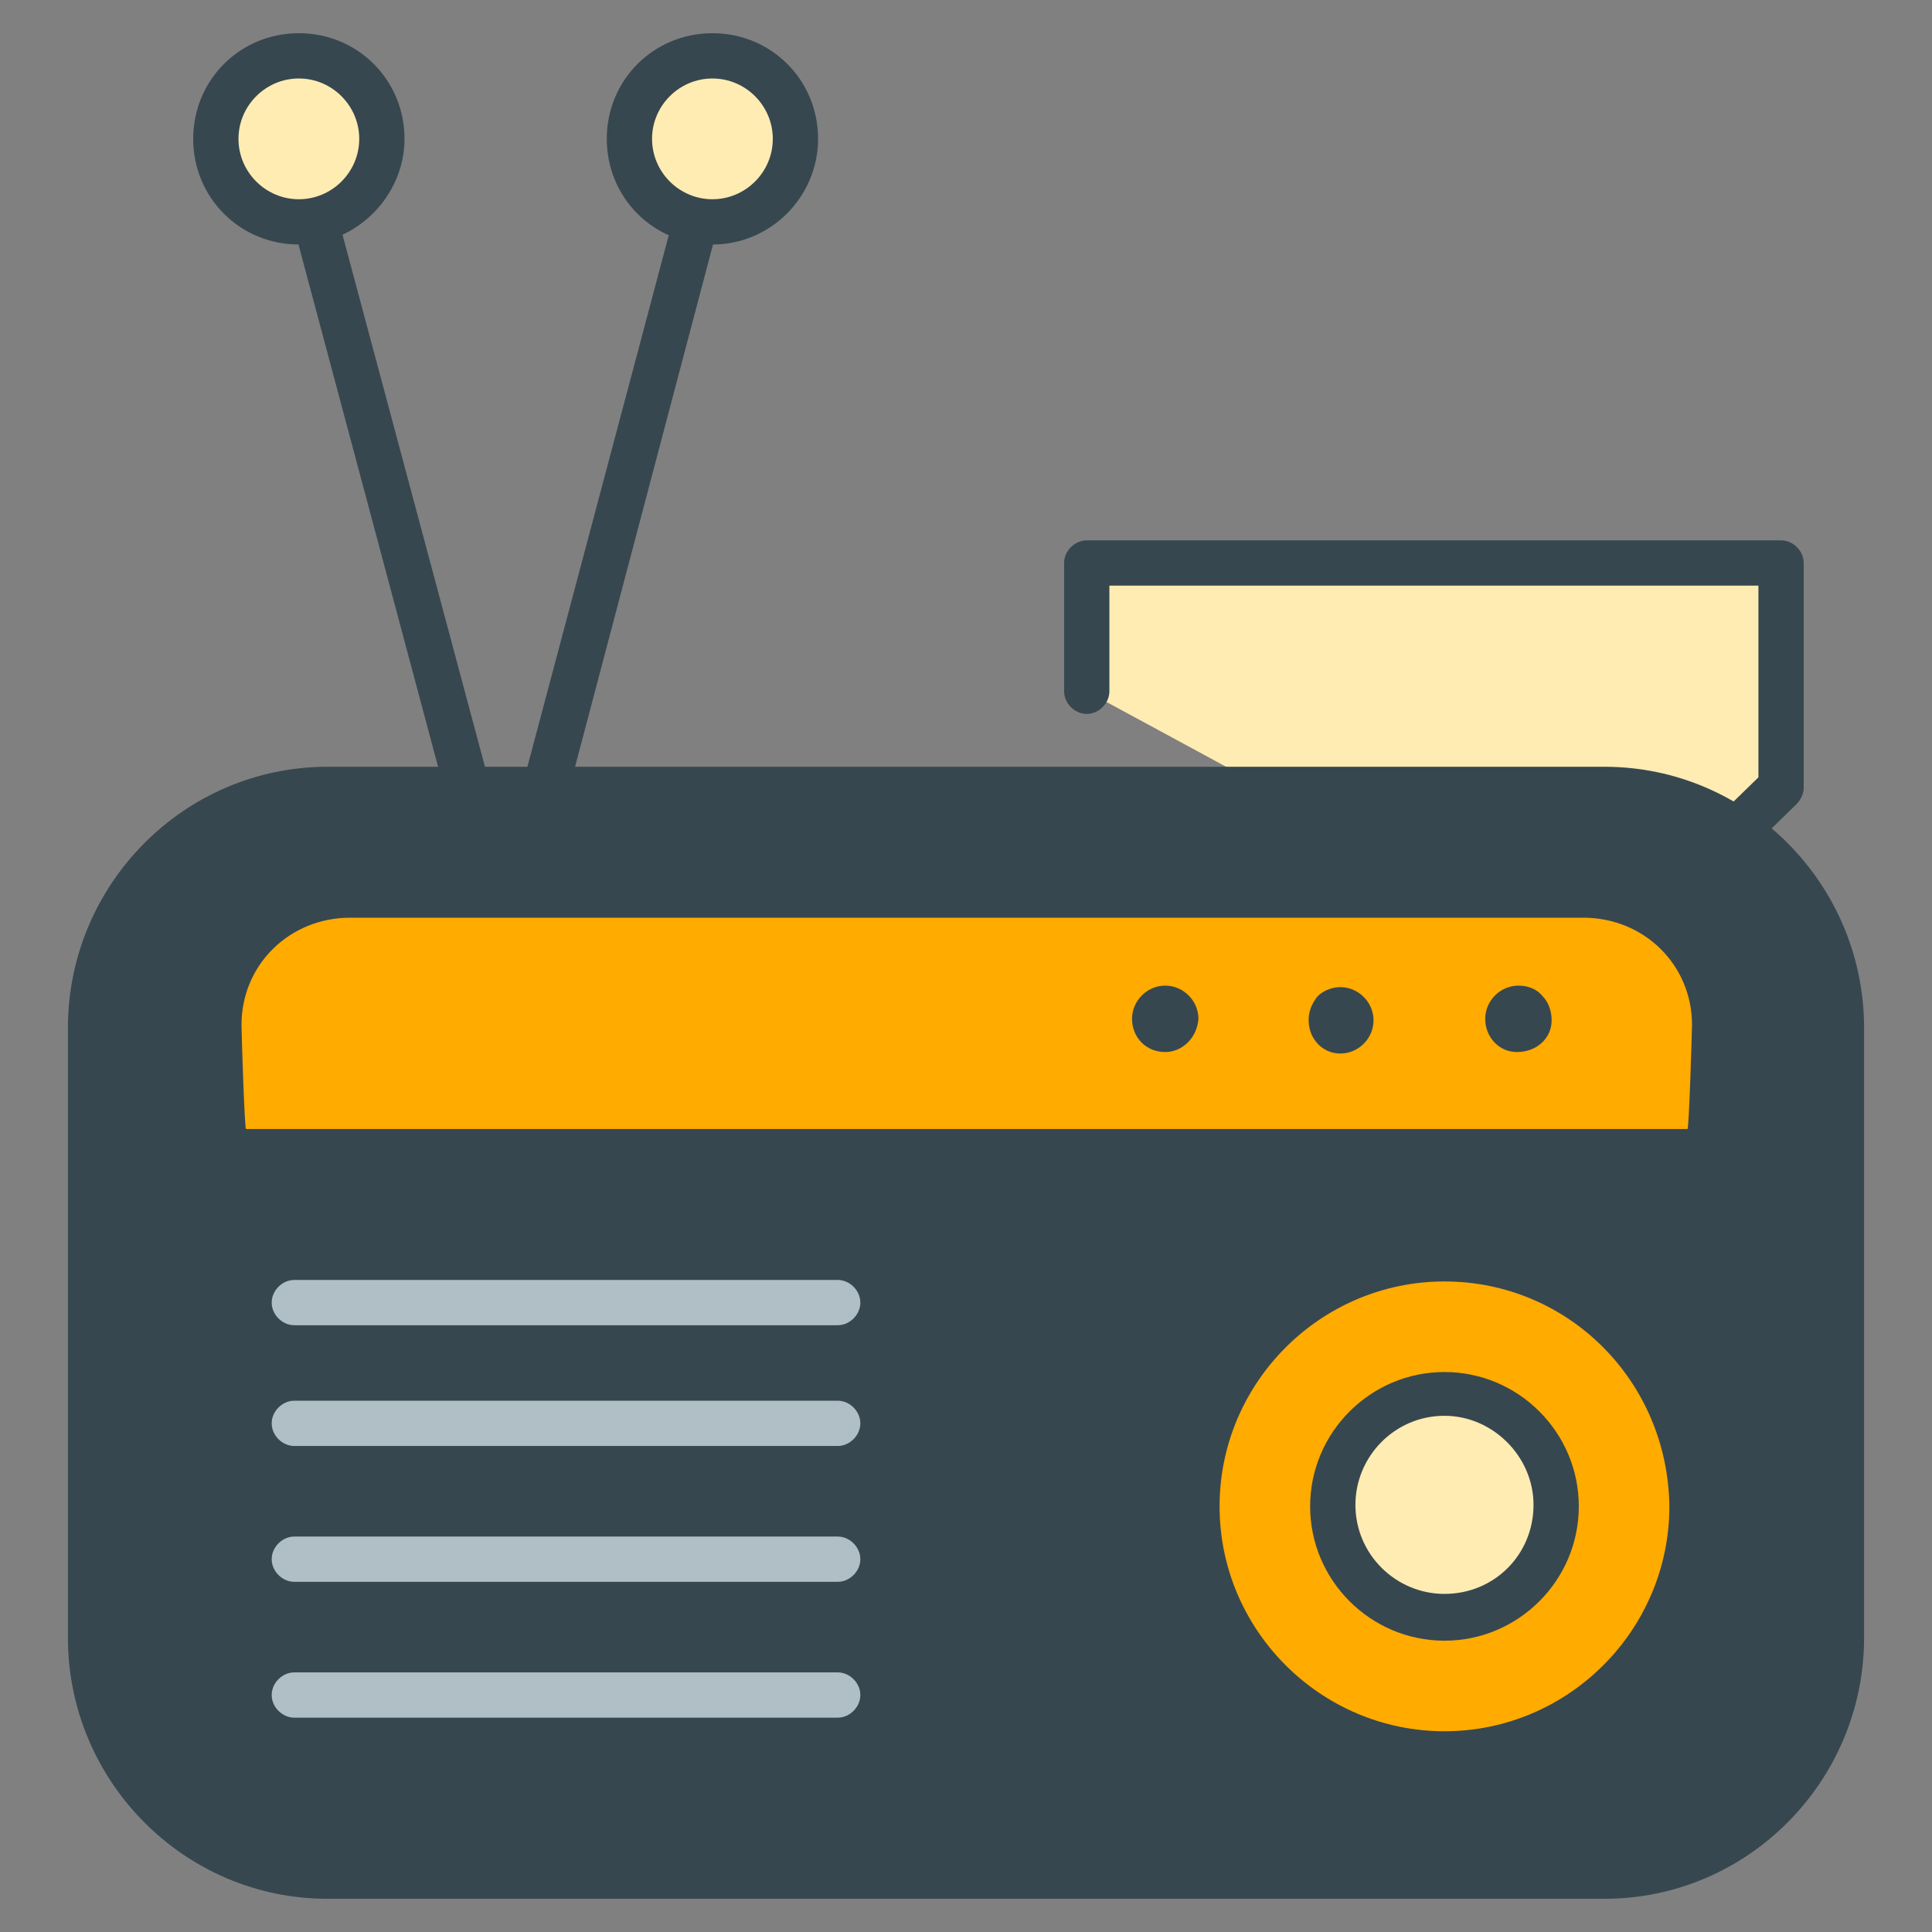 <?xml version="1.0" encoding="utf-8"?>
<!-- Generator: Adobe Illustrator 16.0.0, SVG Export Plug-In . SVG Version: 6.00 Build 0)  -->
<!DOCTYPE svg PUBLIC "-//W3C//DTD SVG 1.1//EN" "http://www.w3.org/Graphics/SVG/1.1/DTD/svg11.dtd">
<svg version="1.1" id="Layer_1" xmlns="http://www.w3.org/2000/svg" xmlns:xlink="http://www.w3.org/1999/xlink" x="0px" y="0px"
	 width="128px" height="128px" viewBox="0 0 128 128" enable-background="new 0 0 128 128" xml:space="preserve">
<rect x="0" y="0" width="128" height="128" fill="#808080" stroke="none"/>
<g>
	<g>
		<polyline fill="#FFECB3" points="72,45.8 72,37.3 118,37.3 118,52.2 105.8,64.1 		"/>
		<path fill="#37474F" d="M105.8,65.6c-0.4,0-0.8-0.2-1.1-0.5c-0.6-0.6-0.6-1.5,0-2.1l11.8-11.5V38.8h-43v7c0,0.8-0.7,1.5-1.5,1.5
			s-1.5-0.7-1.5-1.5v-8.5c0-0.8,0.7-1.5,1.5-1.5h46c0.8,0,1.5,0.7,1.5,1.5v14.9c0,0.4-0.2,0.8-0.5,1.1l-12.2,11.9
			C106.5,65.5,106.1,65.6,105.8,65.6z"/>
	</g>
	<g>
		<path fill="#37474F" d="M34.7,67.9c-0.7,0-1.3-0.4-1.4-1.1L18.6,11.8c-0.2-0.8,0.3-1.6,1.1-1.8c0.8-0.2,1.6,0.3,1.8,1.1L36.2,66
			c0.2,0.8-0.3,1.6-1.1,1.8C35,67.8,34.8,67.9,34.7,67.9z"/>
	</g>
	<g>
		<path fill="#37474F" d="M32.4,67.9c-0.1,0-0.3,0-0.4-0.1c-0.8-0.2-1.3-1-1.1-1.8l14.6-54.9c0.2-0.8,1-1.3,1.8-1.1
			c0.8,0.2,1.3,1,1.1,1.8L33.9,66.7C33.7,67.4,33.1,67.9,32.4,67.9z"/>
	</g>
	<g>
		<path fill="#37474F" d="M122,108.5c0,8.6-7,15.8-15.7,15.8H21.7C13,124.3,6,117.1,6,108.5V68.1c0-8.6,7-15.8,15.7-15.8h84.6
			c8.6,0,15.7,7.2,15.7,15.8V108.5z"/>
		<path fill="#37474F" d="M106.3,125.8H21.7c-9.5,0-17.2-7.8-17.2-17.3V68.1c0-9.5,7.7-17.3,17.2-17.3h84.6
			c9.5,0,17.2,7.8,17.2,17.3v40.4C123.5,118,115.8,125.8,106.3,125.8z M21.7,53.8c-7.8,0-14.2,6.4-14.2,14.3v40.4
			c0,7.9,6.4,14.3,14.2,14.3h84.6c7.8,0,14.2-6.4,14.2-14.3V68.1c0-7.9-6.4-14.3-14.2-14.3H21.7z"/>
	</g>
	<g>
		<path fill="#FFAB00" d="M111.8,74.8c0.1,0,0.3-6.5,0.3-6.9c0-4-3.2-7.1-7.2-7.1H23.2c-4,0-7.2,3.1-7.2,7.1c0,0.5,0.2,6.9,0.3,6.9
			H111.8z"/>
	</g>
	<g>
		<g>
			<path fill="#B0BEC5" d="M55.5,87.8h-36c-0.8,0-1.5-0.7-1.5-1.5s0.7-1.5,1.5-1.5h36c0.8,0,1.5,0.7,1.5,1.5S56.3,87.8,55.5,87.8z"
				/>
		</g>
		<g>
			<path fill="#B0BEC5" d="M55.5,95.8h-36c-0.8,0-1.5-0.7-1.5-1.5s0.7-1.5,1.5-1.5h36c0.8,0,1.5,0.7,1.5,1.5S56.3,95.8,55.5,95.8z"
				/>
		</g>
		<g>
			<path fill="#B0BEC5" d="M55.5,104.8h-36c-0.8,0-1.5-0.7-1.5-1.5s0.7-1.5,1.5-1.5h36c0.8,0,1.5,0.7,1.5,1.5S56.3,104.8,55.5,104.8
				z"/>
		</g>
		<g>
			<path fill="#B0BEC5" d="M55.5,113.8h-36c-0.8,0-1.5-0.7-1.5-1.5s0.7-1.5,1.5-1.5h36c0.8,0,1.5,0.7,1.5,1.5S56.3,113.8,55.5,113.8
				z"/>
		</g>
	</g>
	<g>
		<g>
			<path fill="#37474F" d="M98.9,67.6c0-1,0.8-1.7,1.7-1.7c0.9,0,1.7,0.7,1.7,1.7c0,0.9-0.8,1.7-1.7,1.7
				C99.7,69.3,98.9,68.5,98.9,67.6z"/>
			<path fill="#37474F" d="M100.5,69.7c-1.2,0-2.1-1-2.1-2.2c0-1.2,1-2.2,2.2-2.2c0.6,0,1.2,0.2,1.6,0.7c0.4,0.4,0.6,1,0.6,1.6
				C102.8,68.8,101.8,69.7,100.5,69.7L100.5,69.7z M100.6,66.4c-0.7,0-1.2,0.5-1.2,1.2c0,0.6,0.5,1.2,1.1,1.2v0.5l0-0.5
				c0.7,0,1.2-0.5,1.2-1.2c0-0.3-0.1-0.6-0.3-0.8C101.2,66.5,100.9,66.4,100.6,66.4z"/>
		</g>
		<g>
			<path fill="#37474F" d="M87.2,67.6c0-1,0.7-1.7,1.7-1.7c0.9,0,1.7,0.7,1.7,1.7c0,0.9-0.8,1.7-1.7,1.7
				C87.9,69.2,87.2,68.5,87.2,67.6z"/>
			<path fill="#37474F" d="M88.8,69.8L88.8,69.8c-1.2,0-2.1-1-2.1-2.2c0-0.6,0.2-1.1,0.6-1.6c0.4-0.4,1-0.6,1.5-0.6
				c1.2,0,2.2,1,2.2,2.2C91,68.8,90,69.8,88.8,69.8z M88.8,66.4c-0.3,0-0.6,0.1-0.8,0.3c-0.2,0.2-0.3,0.5-0.3,0.8
				c0,0.6,0.5,1.2,1.2,1.2c0.7,0,1.2-0.5,1.2-1.2C90,66.9,89.5,66.4,88.8,66.4z"/>
		</g>
		<g>
			<path fill="#37474F" d="M75.4,67.6c0-0.9,0.8-1.7,1.7-1.7c0.9,0,1.7,0.7,1.7,1.7c0,0.9-0.8,1.7-1.7,1.7
				C76.2,69.3,75.4,68.5,75.4,67.6z"/>
			<path fill="#37474F" d="M77.2,69.7L77.2,69.7C77.1,69.7,77.1,69.7,77.2,69.7c-1.3,0-2.2-1-2.2-2.2c0-1.2,1-2.2,2.2-2.2
				c1.2,0,2.2,1,2.2,2.2C79.3,68.8,78.3,69.7,77.2,69.7z M77.1,66.4c-0.6,0-1.2,0.5-1.2,1.2c0,0.6,0.5,1.2,1.1,1.2l0.1,0.5v-0.5
				c0.6,0,1.1-0.5,1.1-1.2C78.3,66.9,77.8,66.4,77.1,66.4z"/>
		</g>
	</g>
	<g>
		<g>
			<path fill="#FFAB00" d="M112,99.8c0,9-7.3,16.4-16.4,16.4c-9.1,0-16.4-7.3-16.4-16.4c0-9.1,7.3-16.4,16.4-16.4
				C104.7,83.4,112,90.7,112,99.8z"/>
			<path fill="#37474F" d="M95.7,117.6c-9.9,0-17.9-8-17.9-17.9c0-9.9,8-17.9,17.9-17.9c9.9,0,17.9,8,17.9,17.9
				C113.5,109.6,105.5,117.6,95.7,117.6z M95.7,84.9c-8.2,0-14.9,6.7-14.9,14.9c0,8.2,6.7,14.9,14.9,14.9c8.2,0,14.9-6.7,14.9-14.9
				C110.5,91.5,103.9,84.9,95.7,84.9z"/>
		</g>
		<g>
			<path fill="#FFECB3" d="M103.1,99.8c0,4.1-3.3,7.4-7.4,7.4s-7.4-3.3-7.4-7.4c0-4.1,3.3-7.4,7.4-7.4S103.1,95.6,103.1,99.8z"/>
			<path fill="#37474F" d="M95.7,108.7c-4.9,0-8.9-4-8.9-8.9c0-4.9,4-8.9,8.9-8.9c4.9,0,8.9,4,8.9,8.9
				C104.6,104.7,100.6,108.7,95.7,108.7z M95.7,93.8c-3.3,0-5.9,2.7-5.9,5.9c0,3.3,2.7,5.9,5.9,5.9c3.3,0,5.9-2.6,5.9-5.9
				C101.6,96.5,98.9,93.8,95.7,93.8z"/>
		</g>
	</g>
	<g>
		<path fill="#FFECB3" d="M25.3,9.2c0,3-2.5,5.5-5.5,5.5c-3,0-5.5-2.5-5.5-5.5c0-3,2.5-5.5,5.5-5.5C22.8,3.7,25.3,6.2,25.3,9.2z"/>
		<path fill="#37474F" d="M19.8,16.2c-3.9,0-7-3.1-7-7c0-3.9,3.1-7,7-7s7,3.1,7,7C26.8,13,23.6,16.2,19.8,16.2z M19.8,5.2
			c-2.2,0-4,1.8-4,4c0,2.2,1.8,4,4,4s4-1.8,4-4C23.8,7,22,5.2,19.8,5.2z"/>
	</g>
	<g>
		<path fill="#FFECB3" d="M52.7,9.2c0,3-2.5,5.5-5.5,5.5c-3,0-5.5-2.5-5.5-5.5c0-3,2.5-5.5,5.5-5.5C50.2,3.7,52.7,6.2,52.7,9.2z"/>
		<path fill="#37474F" d="M47.2,16.2c-3.9,0-7-3.1-7-7c0-3.9,3.1-7,7-7s7,3.1,7,7C54.2,13,51.1,16.2,47.2,16.2z M47.2,5.2
			c-2.2,0-4,1.8-4,4c0,2.2,1.8,4,4,4s4-1.8,4-4C51.2,7,49.4,5.2,47.2,5.2z"/>
	</g>
</g>
</svg>
